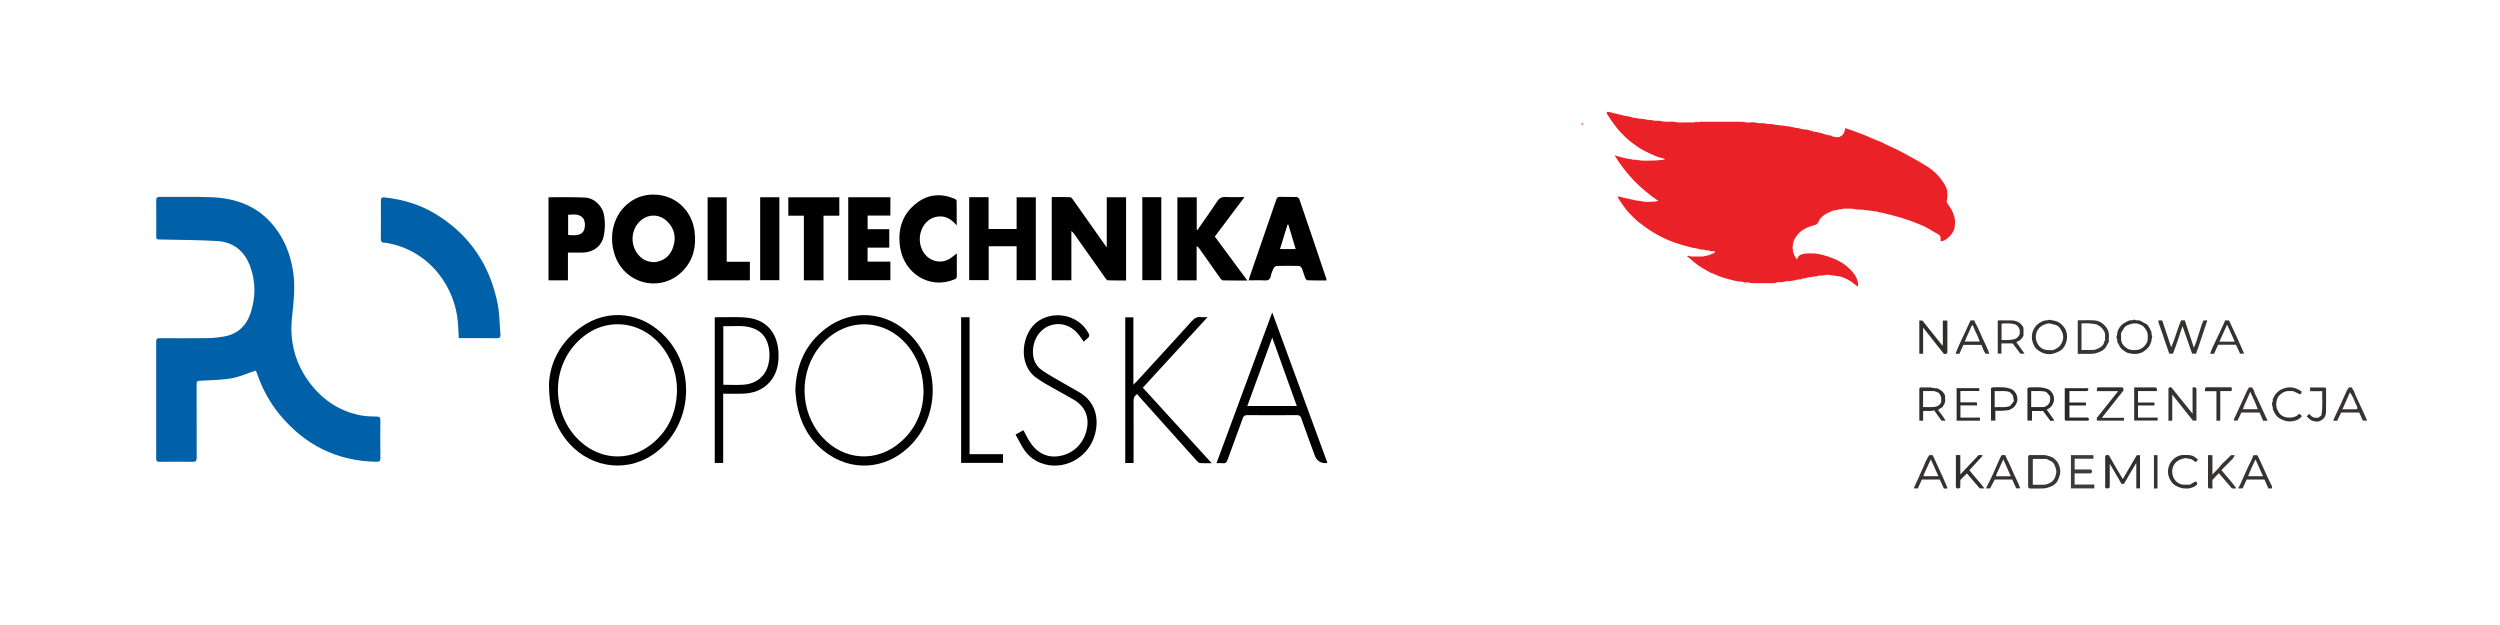 <?xml version="1.0" encoding="UTF-8"?>
<svg id="Layer_1" data-name="Layer 1" xmlns="http://www.w3.org/2000/svg" viewBox="0 0 400 100">
  <defs>
    <style>
      .cls-1 {
        fill: #2b2727;
      }

      .cls-1, .cls-2, .cls-3, .cls-4, .cls-5, .cls-6, .cls-7, .cls-8, .cls-9, .cls-10, .cls-11, .cls-12, .cls-13, .cls-14, .cls-15, .cls-16, .cls-17, .cls-18, .cls-19, .cls-20, .cls-21 {
        stroke-width: 0px;
      }

      .cls-2 {
        fill: #f16254;
      }

      .cls-3 {
        fill: #363131;
      }

      .cls-4 {
        fill: #ea2227;
      }

      .cls-5 {
        fill: #353030;
      }

      .cls-6 {
        fill: #3a3535;
      }

      .cls-7 {
        fill: #342f2f;
      }

      .cls-9 {
        fill: #312d2c;
      }

      .cls-10 {
        fill: #393433;
      }

      .cls-11 {
        fill: #312c2c;
      }

      .cls-12 {
        fill: #373232;
      }

      .cls-13 {
        fill: #302c2b;
      }

      .cls-14 {
        fill: #363130;
      }

      .cls-15 {
        fill: #332e2e;
      }

      .cls-16 {
        fill: #332f2e;
      }

      .cls-17 {
        fill: #2f2b2a;
      }

      .cls-18 {
        fill: #383332;
      }

      .cls-19 {
        fill: #403b3a;
      }

      .cls-20 {
        fill: #373231;
      }

      .cls-21 {
        fill: #0061a8;
      }
    </style>
  </defs>
  <path class="cls-2" d="M253.36,19.74v.12c-.18.01-.1.15-.12.24-.04-.03-.09-.06-.12-.09-.05-.05-.08-.1-.12-.15.02-.04.04-.11.06-.12.1-.01.2,0,.3,0Z"/>
  <g>
    <path class="cls-4" d="M257.09,18.13c.02-.09-.06-.23.12-.24.46.02.88.23,1.34.3.47.08.92.23,1.39.33.44.09.91.11,1.33.31.13.06.32.01.47.04.15.02.29.1.44.11.39.05.8.02,1.16.14.39.13.79.01,1.16.15.4.15.81-.03,1.18.09.61.19,1.23.1,1.84.1.52,0,1.01.19,1.53.14.5-.04,1.02,0,1.52-.01.25,0,.5.06.75-.1.1-.06.36.12.47.06.16-.09.31-.07.46-.07,2.15,0,4.31,0,6.46,0,.38,0,.72.18,1.11.13.36-.04.75-.09,1.09.01.48.14.95.06,1.42.11.27.03.52.15.8.12.27-.02.53,0,.81.1.27.09.59-.03.86.14.48-.08.93.15,1.41.13.14,0,.29.08.44.11.15.04.3-.02.46.08.25.14.57,0,.85.16.21.11.49.1.73.14.27.04.56.02.79.14.23.12.52.01.7.23.97.01,1.84.53,2.79.61.42.29.89.26,1.3.24.44-.19.72-.46.84-.89.05-.18.09-.37.13-.55.46.16.9.32,1.34.47.41.14.82.28,1.22.44,1.05.41,2.06.92,3.12,1.29.23.08.43.23.65.34,1.02.49,2.06.93,3.04,1.48.71.39,1.44.75,2.14,1.17.6.36,1.22.69,1.8,1.09.76.52,1.42,1.11,1.97,1.84.27.36.52.71.73,1.1.2.4.36.81.32,1.27-.02.2,0,.41,0,.61-.02.21-.06.41-.11.74.2.31.45.71.71,1.1.24.37.35.79.5,1.19.19.51.14,1.03.1,1.53-.04.42-.18.84-.46,1.21-.38.5-.78.9-1.3,1.14q-.21.1-.52.09v-.65c-.09-.35-.42-.49-.67-.62-.7-.37-1.34-.84-2.08-1.16-.45-.19-.9-.39-1.35-.56-.77-.29-1.55-.57-2.35-.8-.55-.15-1.09-.32-1.64-.45-.33-.08-.67-.15-.99-.25-.33-.1-.67-.09-1-.22-.24-.09-.53-.04-.8-.12-.39-.11-.82-.06-1.22-.15-.51-.12-1.04-.02-1.53-.14-.58-.14-1.15-.06-1.72-.09-.22-.01-.45.11-.68.1-.23,0-.42.08-.62.13-.22.05-.47.04-.68.13-.9.4-1.82.78-2.22,1.79-.13.33-.4.44-.75.53-1.36.36-2.51.99-3.14,2.37-.36.78-.29,2.1.28,2.81.07.09.12.19.18.31.12-.37.29-.7.67-.82.25-.08.52-.15.78-.17.49-.03.98-.04,1.46,0,.42.04.83.13,1.24.24.78.21,1.54.47,2.28.82,1,.47,1.83,1.14,2.53,1.96.43.5.99,1.55.79,2.3-.52-.38-1.01-.84-1.59-1.13-.49-.25-1.01-.52-1.6-.56-.24-.02-.49-.1-.74-.11-.23,0-.45-.08-.68-.11-.34-.04-.66.05-.99.11-.3.06-.62-.07-.93.12-.12.07-.32,0-.48.02-.13.02-.25.09-.38.11-.29.05-.62,0-.85.14-.27.16-.61-.03-.82.22-.57-.03-1.1.21-1.66.27-.37.04-.78,0-1.1.12-.39.15-.76,0-1.11.11-.67.22-1.35.08-2.02.11-.69.03-1.38,0-2.07,0-.25,0-.47-.17-.74-.13-.25.04-.51.05-.74-.11-.75.04-1.46-.21-2.16-.39-.76-.19-1.52-.43-2.23-.78-.25-.13-.54-.17-.78-.31-.84-.49-1.71-.93-2.46-1.57-.25-.22-.51-.43-.76-.66-.12-.11-.26-.2-.45-.35.15-.04.23-.09.28-.07.32.16.66.11.99.12.32,0,.65,0,.97,0,.64,0,1.65-.3,2.22-.66.02-.01.01-.07.02-.11-.03-.03-.05-.07-.08-.08-.27-.06-.54.08-.82-.09-.23-.14-.54.05-.8-.14-.1-.08-.32,0-.48-.02-.13-.02-.25-.09-.38-.11-.79-.14-1.57-.31-2.33-.54-.58-.17-1.16-.34-1.72-.55-.28-.11-.57-.2-.84-.32-.9-.39-1.77-.84-2.61-1.36-.75-.45-1.42-1-2.12-1.51-.39-.29-.71-.64-1.06-.96-.79-.74-1.4-1.63-2.01-2.52-.13-.19-.23-.39-.37-.62.19-.03.34-.01.54.05.3.1.62.17.94.23.3.06.62.11.9.19.57.18,1.17.19,1.75.32.5.11,1.05.03,1.58.02.25,0,.49-.06.86-.12-2.95-1.96-5.24-4.38-7.03-7.31.11.04.22.1.34.12.77.14,1.49.5,2.3.49.31.2.67.05.98.13.91.22,1.84.09,2.75.1.54,0,1.09-.1,1.71-.16-.11-.08-.17-.16-.23-.17-1.11-.2-2.09-.74-3.09-1.23-.79-.38-1.46-.91-2.15-1.43-.62-.46-1.13-1.02-1.66-1.56-.46-.47-.83-1.03-1.24-1.55-.36-.45-.63-.96-.96-1.43Z"/>
    <path class="cls-12" d="M353.17,51.28c-.63,1.79-1.17,3.57-1.8,5.31h-.63c-.5-1.44-1.02-2.9-1.54-4.41-.51,1.52-.96,2.99-1.53,4.41h-.59c-.58-1.67-1.15-3.34-1.72-5.01-.03-.09,0-.2,0-.32h.59c.47,1.39.94,2.82,1.44,4.3.64-1.42.98-2.89,1.58-4.31h.6c.48,1.44.96,2.88,1.45,4.38.15-.37.31-.72.42-1.07.29-.89.57-1.79.86-2.69.07-.21.18-.41.27-.61h.6Z"/>
    <path class="cls-7" d="M336.83,72.97c.16-.22.36-.18.58-.14.36.63.73,1.27,1.1,1.91.37.62.74,1.24,1.14,1.91.76-1.3,1.48-2.53,2.23-3.82h.52v5.31h-.59v-4.08c-.73,1.18-1.34,2.28-1.98,3.36h-.38c-.63-1.07-1.24-2.11-1.89-3.23v3.76c-.26.29-.48.25-.73.08v-5.07Z"/>
    <path class="cls-6" d="M324.72,78.16c-.26-.13-.22-.32-.22-.5,0-1.19,0-2.39,0-3.58,0-.36,0-.73,0-1.09.06-.06.11-.11.18-.18.8,0,1.61,0,2.42,0,.29,0,1.26.29,1.49.5.29.27.62.55.76.9.16.41.33.85.29,1.34-.03.42-.16.78-.31,1.15-.34.81-1,1.14-1.79,1.35-.39.1-.78.11-1.17.11-.56,0-1.13,0-1.64,0ZM325.25,73.43v4.13c.55,0,1.07-.02,1.59,0,.28.01.55-.04.8-.13.6-.22,1.05-.63,1.23-1.24.2-.7.2-.72,0-1.41-.13-.44-.34-.86-.83-1.05-.21-.08-.4-.21-.59-.3h-2.21Z"/>
    <path class="cls-9" d="M307.7,56.6h-.61v-5.31h.5c1.07,1.34,2.13,2.67,3.23,4.05.07-.72.02-1.37.03-2.03,0-.67,0-1.33,0-2.02h.69s0,0,.02.02c.01.01.02.03.02.05,0,1.7,0,3.4,0,5.07-.14.25-.35.2-.55.2-1.09-1.38-2.19-2.76-3.33-4.21v4.2Z"/>
    <path class="cls-12" d="M346.95,62.08c.13-.05.26-.1.42-.16,1.13,1.41,2.26,2.8,3.44,4.27v-4.19c.23-.05.44-.09.62.14v5.16h-.56c-1.07-1.35-2.17-2.73-3.31-4.16v4.16c-.21.01-.4.02-.61.03v-5.25Z"/>
    <path class="cls-10" d="M332.44,51.25c.89,0,1.76-.04,2.63.01.55.03,1.06.24,1.5.64.64.57.94,1.24.85,2.09-.02.24,0,.49,0,.71-.09.15-.18.27-.24.41-.4.88-.96,1.13-1.79,1.39-.43.13-.86.11-1.29.12-.55,0-1.09,0-1.66,0v-5.36ZM333.05,56c.56,0,1.09-.02,1.61,0,.28.01.55-.03.8-.14.57-.24,1.13-.52,1.23-1.24.22-.24.09-.53.12-.8.07-.57-.2-1-.58-1.4-.25-.26-.57-.39-.81-.53-.42-.06-.79-.12-1.16-.15-.4-.02-.8,0-1.22,0v4.26Z"/>
    <path class="cls-13" d="M328.06,67.34c-.38-.52-.78-1.05-1.17-1.58h-1.77v1.54h-.73v-5.2c.1-.04.2-.12.31-.12.59-.01,1.18-.04,1.77,0,.38.03.76.11,1.12.24.76.28,1.25,1.3.99,2.11-.2.62-.57.98-1.11,1.21.4.56.8,1.12,1.22,1.71-.19.15-.39.04-.62.09ZM325,65.13h2.04c.88-.29,1.08-.89.97-1.73-.18-.21-.4-.46-.6-.68-.82-.27-1.62-.1-2.42-.16v2.56Z"/>
    <path class="cls-14" d="M327.91,51.15c.14.03.29.08.43.1.57.06,1.07.25,1.5.65.33.31.6.65.75,1.09.21.63.19,1.27-.04,1.89-.35.95-.81,1.27-1.73,1.61-1.05.38-2.03.12-2.87-.56-.37-.3-.58-.75-.73-1.21-.42-1.32.23-2.7,1.47-3.27.24-.11.49-.2.78-.19.15,0,.29-.06.44-.09ZM328.52,56c.15-.06.24-.09.32-.13.34-.2.67-.38.9-.75.58-.94.44-1.74-.11-2.56-.17-.25-.41-.47-.73-.57-.05-.01-.89-.24-.93-.24-.32-.03-.62.08-.9.19-1.14.43-1.66,1.72-1.16,2.85.34.77.95,1.22,1.83,1.23.28,0,.57,0,.78,0Z"/>
    <path class="cls-5" d="M338.76,54.69c-.05-.16.1-.4-.11-.58-.04-.04-.03-.16,0-.23.13-.36.09-.77.26-1.11.24-.47.58-.9,1.08-1.15.37-.19.72-.45,1.19-.38.12.02.31-.15.36-.1.28.23.62,0,.9.18.34.21.7.36,1.04.57.23.14.73,1.04.76,1.32.02.19,0,.37.1.57.07.13-.09.36-.09.55,0,.26-.09.48-.19.71-.24.58-.69.94-1.18,1.26-.25.16-.56.24-.85.3-.47.09-1.43,0-1.84-.25-.42-.26-.87-.53-1.09-1.03-.09-.21-.22-.4-.35-.63ZM339.37,53.29c0,.3,0,.58,0,.87-.02.75.42,1.23,1,1.6.53.34,1.65.35,2.23.01.53-.31,1-.9,1.03-1.45.01-.26.02-.53,0-.79-.03-.53-.36-.92-.68-1.29-.18-.21-.86-.48-1.13-.49-.29-.01-.57,0-.87.09-.77.23-1.01.37-1.36,1.07-.06.12-.14.23-.23.38Z"/>
    <path class="cls-16" d="M309.88,62.09c.59.26,1.09.57,1.34,1.23,0,.12-.03.32,0,.52.09.49-.15.87-.39,1.24-.08.12-.24.18-.37.26-.1.06-.2.11-.29.18-.03.02-.03.07-.05.12.39.52.82,1.04,1.17,1.67h-.64c-.39-.53-.79-1.1-1.2-1.67-.54.22-1.15.05-1.75.13v1.54h-.61v-5.16l.17-.17c.42,0,.88.03,1.34,0,.46-.04.89.22,1.28.13ZM310.6,64.29c0-.13-.02-.27,0-.41.05-.38-.16-.66-.33-.96-.07-.11-.71-.34-.89-.35-.56,0-1.13,0-1.69,0v2.56c.53,0,1.06.02,1.58,0,.55-.03,1.07-.18,1.33-.83Z"/>
    <path class="cls-14" d="M320.23,54.94v1.64h-.59v-5.3c.23-.05.49-.02.74-.02.47,0,.93,0,1.4,0,.71,0,1.29.23,1.74.79.16.19.25.39.24.63,0,.34,0,.69,0,1.03-.23.49-.6.84-1.15,1.03.45.62.87,1.21,1.33,1.85h-.68c-.38-.51-.81-1.09-1.23-1.65h-1.81ZM323.16,53.45c0-.12,0-.3,0-.48,0-.49-.41-1-.87-1.11-.61-.14-1.39-.16-2.04-.07v2.6c.73.06,1.44.02,2.09-.13.41-.15.64-.42.82-.82Z"/>
    <path class="cls-10" d="M354,75.93c.42-.5.85-.84,1.18-1.29.34-.47.82-.84,1.23-1.26.19-.19.37-.37.56-.56h.59c-.13.32-.29.56-.51.77-.46.46-.92.92-1.38,1.38-.08.08-.16.17-.24.25.79.98,1.64,1.85,2.34,2.85,0,0,0,.04-.02.08h-.64c-.69-.8-1.4-1.62-2.1-2.44-.34.37-.66.71-1.02,1.08v1.36h-.56s-.1-.1-.15-.15v-5.18h.71v3.11Z"/>
    <path class="cls-19" d="M335.09,77.53v.61h-3.74v-5.32h3.6v.58h-3v1.71h2.66c.05.14.11.28.15.4-.09.09-.15.15-.23.23h-2.59v1.79h3.15Z"/>
    <path class="cls-9" d="M313.65,75.91c1.02-1.08,1.99-2.1,2.93-3.1h.62c-.03.09-.03.17-.07.22-.66.72-1.33,1.44-2.03,2.2.74.96,1.61,1.86,2.4,2.91h-.74c-.69-.8-1.39-1.62-2.06-2.39-.33.33-.64.64-1.05,1.05v1.19c-.35.25-.41.24-.71,0v-5.18h.71v3.1Z"/>
    <path class="cls-17" d="M319.26,65.74v1.56h-.7v-5.21c.08-.03.18-.12.28-.12.59-.01,1.18-.04,1.76,0,.38.03.76.11,1.11.24.82.3,1.25,1.35,1.01,2.09-.19.59-.51.97-1.07,1.19-.05.02-.09.07-.13.1-.37.05-.74.11-1.11.13-.36.02-.73,0-1.16,0ZM319.15,65.16c.84-.1,1.64.12,2.46-.21.18-.22.39-.48.62-.76-.06-.33-.12-.65-.17-.95-.19-.19-.37-.37-.52-.52-.8-.27-1.59-.09-2.39-.15v2.59Z"/>
    <path class="cls-1" d="M330.51,67.31c-.06-.06-.11-.11-.15-.15,0-1.68,0-3.35,0-5.05h3.72c.14.18.03.32-.13.46h-2.84v1.83h2.64v.45s0,.02-.02.02c-.87,0-1.73,0-2.62,0v1.94h2.96c.06.08.12.16.2.27-.04.06-.09.13-.16.23h-3.6Z"/>
    <path class="cls-20" d="M363.51,78.15h-.57c-.21-.47-.42-.95-.63-1.43h-2.84c-.2.45-.42.92-.65,1.42h-.72c.15-.29.3-.53.41-.79.54-1.2,1.05-2.41,1.65-3.58.15-.3.26-.62.39-.94h.6s.04.02.06.05c.81,1.61,1.46,3.3,2.29,4.89.05.09,0,.23,0,.37ZM360.88,73.51c-.43.91-.84,1.76-1.18,2.68h2.38c-.41-.91-.79-1.77-1.2-2.68Z"/>
    <path class="cls-18" d="M359.84,61.98h.48c.13.22.31.42.36.65.07.35.26.63.4.93.52,1.14,1.05,2.28,1.58,3.42.04.08.1.16.16.27-.25.15-.5.01-.71.09-.2-.46-.39-.89-.58-1.34h-2.91c-.19.4-.4.84-.62,1.3h-.56c0-.05-.04-.14-.02-.2.11-.26.24-.51.36-.76.37-.8.73-1.6,1.1-2.41.2-.44.4-.89.61-1.33.11-.22.24-.43.35-.63ZM360.03,62.68c-.35.98-.86,1.84-1.18,2.79h2.38c-.33-.98-.77-1.87-1.2-2.79Z"/>
    <path class="cls-18" d="M378.76,67.3h-.71c-.18-.41-.37-.85-.57-1.3h-2.9c-.21.43-.42.87-.63,1.32h-.61c.04-.15.06-.27.12-.38.38-.84.78-1.67,1.16-2.5.28-.61.54-1.24.83-1.85.1-.22.26-.42.37-.61h.45c.16.3.39.6.49.94.07.22.16.42.26.62.34.73.68,1.46,1.02,2.19.23.51.46,1.02.71,1.57ZM374.79,65.48h2.31c.18-.27,0-.47-.09-.67-.11-.28-.26-.53-.36-.83-.13-.41-.41-.78-.65-1.22-.42.94-.8,1.8-1.21,2.72Z"/>
    <path class="cls-3" d="M315.27,51.26h.65c.03.11.05.25.11.36.44.77.76,1.59,1.13,2.39.39.84.81,1.68,1.14,2.59h-.59c-.33-.4-.47-.94-.68-1.42h-2.89c-.21.48-.43.96-.64,1.43h-.6c.05-.15.08-.27.13-.39.42-1.06.92-2.09,1.41-3.12.29-.61.56-1.23.84-1.83ZM316.75,54.65c-.2-.5-.31-.98-.57-1.38-.26-.4-.29-.92-.65-1.29-.4.9-.78,1.77-1.18,2.67h2.4Z"/>
    <path class="cls-14" d="M318.4,78.14h-.64c.09-.19.16-.33.24-.48.37-.78.78-1.54,1.11-2.34.31-.77.67-1.51,1.01-2.26.04-.09.1-.16.15-.25h.58c.08.21.14.43.25.62.43.75.72,1.57,1.09,2.35.26.54.52,1.08.77,1.63.1.22.16.46.26.72h-.63c-.2-.44-.41-.92-.63-1.41h-2.8c-.24.45-.51.95-.75,1.42ZM321.73,76.2c-.41-.93-.8-1.8-1.2-2.7-.37.8-.72,1.56-1.07,2.33-.05.11-.06.24-.1.37h2.36Z"/>
    <path class="cls-15" d="M344.93,61.99c.24.16.15.37.18.58h-3.03v1.83h2.64v.47h-2.64v1.95h3.14v.47h-3.75v-5.31h3.47Z"/>
    <path class="cls-15" d="M336.28,66.85h3.56v.45h-4.35v-.43c1.1-1.38,2.23-2.81,3.38-4.25,0,0,0-.01-.02-.02-.01-.01-.03-.02-.05-.02-1.09,0-2.19,0-3.3,0v-.45s.09-.09.16-.16h3.89c.24.1.21.31.2.51-1.13,1.43-2.27,2.87-3.46,4.37Z"/>
    <path class="cls-3" d="M356,51.26h.64c.81,1.74,1.65,3.49,2.42,5.33h-.64c-.21-.46-.45-.95-.67-1.43h-2.85c-.21.48-.43.97-.65,1.44h-.64c.15-.37.26-.72.42-1.05.36-.78.74-1.55,1.11-2.33.25-.52.49-1.05.73-1.58.05-.1.08-.21.13-.38ZM356.34,51.93c-.42.94-.82,1.83-1.24,2.74.81,0,1.58,0,2.35,0,.02,0,.03-.02.05-.03.01-.01.02-.03.03-.05-.39-.87-.77-1.73-1.19-2.66Z"/>
    <path class="cls-20" d="M311.56,78.16h-.54c-.22-.47-.44-.95-.66-1.44h-2.86c-.21.46-.42.94-.64,1.42h-.68c.29-.63.57-1.22.84-1.81.16-.36.33-.72.47-1.08.14-.35.34-.66.46-1.03.16-.49.48-.94.72-1.4h.56c.78,1.73,1.62,3.44,2.34,5.19.01.03,0,.08-.02.16ZM310.14,76.19c-.4-.9-.79-1.77-1.21-2.7-.4.86-.77,1.66-1.13,2.47-.03.06,0,.15,0,.23h2.34Z"/>
    <path class="cls-11" d="M313.06,62.1h3.62v.46h-3.02v1.81h2.64c0,.17.02.32.03.49h-2.66v1.96h3.12v.49h-3.73v-5.21Z"/>
    <path class="cls-14" d="M367.93,66.21c.13.12.24.23.37.36-.26.42-.67.61-1.08.74-.23.07-.5.11-.74.12-.6.04-1.16-.16-1.69-.46-.62-.34-.9-.92-1.15-1.52.1-.39-.32-.77-.02-1.18.07-.09,0-.28,0-.33.39-1.01,1.03-1.61,2.04-1.87.99-.25,1.81.02,2.59.57.05.21-.06.33-.25.46-.34-.17-.68-.33-1.11-.53-.17,0-.43.01-.69,0-.56-.03-1.02.24-1.4.59-.39.36-.56.84-.6,1.4-.05.64.19,1.14.53,1.61.17.23.47.4.75.51.28.11.61.14.91.14.28,0,.58-.06.84-.16.23-.09.41-.28.67-.46Z"/>
    <path class="cls-14" d="M351.34,73.96c-.21-.15-.36-.27-.52-.37-.16-.09-.32-.19-.53-.19-.21,0-.41-.11-.62-.1-.22.01-.44.1-.66.17-1.07.33-1.5,1.26-1.46,2.09.03.54.22,1.06.61,1.44.33.31.74.54,1.23.55.32,0,.65,0,1,0,.25-.15.53-.32.81-.49.23-.02.36.09.35.41-.31.44-.83.56-1.35.68-.17.04-.36,0-.55,0-.48.03-.89-.14-1.32-.33-.65-.29-1.02-.79-1.27-1.41-.26-.66-.23-1.37.02-1.99.37-.91,1.34-1.67,2.33-1.62.2,0,.41,0,.61,0,.53,0,.99.13,1.37.51.07.08.18.12.31.2-.12.14-.24.27-.38.44Z"/>
    <path class="cls-14" d="M371.41,66.46c.28-1.31.08-2.57.16-3.87h-1.95v-.6h2.39c.05.05.09.09.16.16,0,1.25.02,2.52-.01,3.8-.01.44-.18.87-.56,1.16-.33.25-.73.43-1.13.32-.23-.06-.48-.07-.71-.2-.27-.16-.42-.41-.7-.6.16-.16.29-.29.44-.43.34.58.83.7,1.4.65.18-.13.37-.27.51-.37Z"/>
    <path class="cls-7" d="M355.24,67.31h-.61v-4.72h-1.83v-.46c.05-.05.11-.11.17-.17,1.34,0,2.68,0,4.02,0q.23.29.01.61h-1.76v4.74Z"/>
    <path class="cls-18" d="M344.63,72.82h.57v5.32c-.17,0-.36.02-.57.03v-5.35Z"/>
  </g>
  <g>
    <g>
      <path class="cls-21" d="M40.93,59.29c-1.36.44-2.6,1.01-3.9,1.24-1.58.28-3.21.28-4.82.38-.74.04-.75.01-.75.77,0,3.85,0,7.71.01,11.56,0,.5-.14.65-.64.65-1.77-.03-3.53-.02-5.3,0-.4,0-.54-.11-.54-.52.01-6.24.01-12.47,0-18.71,0-.44.15-.55.57-.55,2.57.01,5.13.02,7.7-.01.87-.01,1.74-.11,2.6-.26,2.2-.4,3.59-1.75,4.26-3.84.79-2.44.8-4.89-.07-7.31-.89-2.5-2.69-3.98-5.35-4.13-2.99-.17-5.99-.17-8.99-.24-.71-.02-.71,0-.71-.72,0-1.84.01-3.67-.01-5.51,0-.46.15-.59.6-.59,2.71.02,5.43-.05,8.14.05,3.95.14,7.45,1.38,10.04,4.56,1.72,2.11,2.68,4.54,3.11,7.21.41,2.54.09,5.05-.17,7.58-.4,3.84.57,7.39,2.95,10.49,2.08,2.71,4.8,4.47,8.19,5.09.78.14,1.59.16,2.38.17.46,0,.64.1.63.6-.03,2.02-.02,4.04,0,6.05,0,.46-.15.59-.6.58-6.3-.1-11.42-2.64-15.43-7.45-1.66-1.99-2.87-4.24-3.71-6.68-.06-.19-.15-.36-.18-.45Z"/>
      <path class="cls-21" d="M73.41,54.11c-.05-.82-.08-1.57-.13-2.33-.4-5.94-4.67-11.76-11.41-12.91-.09-.02-.18-.03-.27-.03-.52.03-.68-.2-.67-.72.03-1.91.01-3.82.01-5.73,0-.83.04-.87.86-.77,2.76.33,5.37,1.11,7.76,2.54,5.47,3.28,8.77,8.12,10.04,14.32.34,1.64.32,3.35.47,5.02.04.43-.09.61-.57.61-2.02-.02-4.04-.01-6.09-.01Z"/>
    </g>
    <path class="cls-8" d="M177.09,31.56h3.08v13.31c-.98,0-1.95.02-2.92-.02-.14,0-.3-.23-.41-.38-1.62-2.28-3.23-4.57-4.84-6.86-.16-.22-.31-.44-.58-.64v7.87h-3.14v-13.31c.99,0,1.97-.02,2.95.02.16,0,.34.24.46.41,1.65,2.33,3.29,4.66,4.93,6.99.12.17.25.34.46.63v-8.02Z"/>
    <path class="cls-8" d="M104.62,31.14c3.33,0,6.06,2.45,6.5,5.81.31,2.37-.13,4.55-1.8,6.32-3.43,3.65-9.37,2.29-10.96-2.48-1-3-.24-6.19,1.96-8.09,1.23-1.07,2.67-1.58,4.3-1.57ZM104.64,41.95c.13-.02.35-.03.56-.08,1.35-.32,2.17-1.21,2.55-2.49.42-1.41.17-2.71-.84-3.8-1.41-1.53-3.59-1.42-4.88.21-1.14,1.45-1.09,3.62.14,5.02.63.72,1.42,1.11,2.47,1.13Z"/>
    <path class="cls-8" d="M127.25,62.57c.12-4.24,1.65-7.53,4.82-9.97,4.25-3.27,9.86-2.82,13.62,1.03,4.58,4.69,4.74,12.38.36,17.24-3.58,3.97-9,4.78-13.33,1.93-2.87-1.88-4.52-4.62-5.18-7.95-.17-.83-.21-1.69-.28-2.28ZM147.77,62.81c-.02-2.66-.64-4.77-1.93-6.68-3.55-5.25-10.32-5.69-14.45-.96-3.61,4.14-3.54,10.67.15,14.74,3.5,3.86,8.84,4.18,12.7.69,2.4-2.17,3.47-4.96,3.52-7.8Z"/>
    <path class="cls-8" d="M87.83,61.58c.12-3.44,1.75-6.82,5.13-9.23,4.35-3.11,9.83-2.42,13.56,1.6,5.11,5.51,4.06,14.73-2.14,18.84-4.58,3.03-10.55,1.91-13.96-2.64-1.75-2.33-2.58-4.97-2.58-8.57ZM108.32,62.43c-.01-2.35-.67-4.48-1.99-6.41-3.2-4.65-9.14-5.52-13.31-1.91-5.01,4.34-4.71,11.7-.82,15.88,3.36,3.62,8.33,4.06,12.08,1.05,2.74-2.2,3.98-5.15,4.04-8.62Z"/>
    <path class="cls-8" d="M162.66,36.65v-5.08h3.07v13.26h-3.07v-5.43h-4.47v5.42h-3.12v-13.27h3.1v5.09h4.49Z"/>
    <path class="cls-8" d="M191.48,44.85h-3.1v-13.28h3.1v5.21s.07.02.11.02c1.06-1.53,2.15-3.04,3.17-4.6.34-.52.71-.71,1.32-.68.97.05,1.95.01,3.04.01-1.62,2.16-3.17,4.22-4.75,6.32,1.71,2.31,3.42,4.62,5.2,7.03-1.38,0-2.63.01-3.88-.02-.15,0-.34-.19-.44-.33-1.13-1.58-2.24-3.18-3.36-4.77-.1-.14-.21-.27-.43-.38v5.48Z"/>
    <path class="cls-8" d="M212.26,44.87c-1.03,0-2.02.01-3.02-.02-.14,0-.33-.19-.39-.34-.21-.52-.34-1.07-.56-1.59-.07-.17-.31-.36-.47-.37-1.18-.03-2.36-.03-3.55,0-.17,0-.4.2-.49.36-.19.39-.36.8-.44,1.22-.12.63-.46.78-1.07.74-.8-.06-1.6-.01-2.48-.01.05-.19.08-.34.13-.49,1.43-4.15,2.86-8.3,4.29-12.45.11-.31.25-.43.58-.42.87.02,1.75,0,2.62.02.16,0,.42.16.47.3,1.46,4.25,2.9,8.52,4.33,12.78.02.06.02.14.04.25ZM207.31,39.85c-.4-1.33-.79-2.63-1.18-3.93-.04,0-.08.01-.13.02-.4,1.29-.79,2.58-1.2,3.91h2.51Z"/>
    <path class="cls-8" d="M87.76,44.85v-13.22s.08-.07.1-.07c1.91,0,3.82-.04,5.72.05,1.5.07,2.83,1.31,3.09,2.93.16,1.02.15,2.11-.05,3.12-.34,1.76-1.69,2.73-3.5,2.76-.72.01-1.45,0-2.25,0v4.43h-3.12ZM90.9,37.59c1.39.16,2.12-.03,2.46-.61.34-.58.3-1.67-.11-2.12-.66-.72-1.51-.52-2.35-.5v3.23Z"/>
    <path class="cls-8" d="M203.56,50c2.98,8.11,5.9,16.07,8.82,24.05-.09.03-.14.05-.19.05q-1.37.04-1.84-1.25c-.72-1.98-1.45-3.95-2.15-5.94-.13-.37-.31-.5-.7-.49-2.66.02-5.31.02-7.97,0-.4,0-.56.15-.69.51-.8,2.22-1.63,4.43-2.43,6.64-.14.4-.32.6-.77.54-.3-.04-.61,0-1,0,2.97-8.04,5.91-16,8.91-24.11ZM203.56,54.02c-1.36,3.74-2.67,7.32-3.99,10.94h7.92c-1.3-3.64-2.59-7.21-3.93-10.94Z"/>
    <path class="cls-8" d="M193.89,74.11c-.73,0-1.31.03-1.88-.02-.18-.01-.38-.19-.51-.34-3.09-3.43-6.16-6.87-9.24-10.31-.11-.12-.2-.25-.31-.39-.42.27-.58.56-.58,1.02.02,3.13,0,6.25,0,9.38,0,.2,0,.39,0,.63h-1.33v-23.31h1.3v10.78c.24-.24.38-.36.5-.49,2.95-3.22,5.9-6.42,8.83-9.66.44-.49.88-.76,1.54-.66.28.04.57,0,1,0-3.51,3.83-6.92,7.54-10.36,11.29,3.65,4,7.28,7.99,11.03,12.09Z"/>
    <path class="cls-8" d="M135.72,31.56h6.74v2.93h-3.64v2.18h3.46v2.95h-3.47v2.24h3.65v2.97h-6.74v-13.28Z"/>
    <path class="cls-8" d="M153.09,36.09c-.96-1.17-2.03-1.69-3.38-1.38-2.23.51-3.27,3.47-1.99,5.59.86,1.43,2.63,1.96,4.07,1.19.44-.24.82-.59,1.3-.94,0,.46,0,.9,0,1.34,0,.76-.01,1.53,0,2.29,0,.28-.1.4-.36.51-3.94,1.69-8.1-.91-8.72-5.18-.41-2.83.36-5.28,2.69-7.05,1.86-1.42,3.94-1.55,6.08-.64.12.05.28.21.28.33.02,1.26.01,2.53.01,3.95Z"/>
    <path class="cls-8" d="M163.75,68.82c.29.55.52,1.04.79,1.51,1.2,2.04,2.85,2.95,4.83,2.66,2.19-.31,3.88-1.84,4.45-4.02.57-2.19-.17-3.97-2.13-5.09-1.47-.84-2.95-1.65-4.42-2.48-.44-.25-.85-.55-1.28-.83-3.31-2.11-2.56-7.47.23-9.26,2.75-1.76,6.62-.76,8.03,2.18.06.12.02.35-.06.45-.23.25-.5.46-.8.72-.25-.35-.46-.67-.7-.99-1.19-1.57-2.91-2.17-4.61-1.61-1.66.54-2.75,2.17-2.81,4.08-.04,1.3.4,2.38,1.46,3.11,1.04.72,2.16,1.33,3.26,1.97.88.51,1.77.99,2.65,1.51,2.71,1.58,3.18,4.26,2.59,6.63-.98,3.96-5.2,6.17-8.85,4.66-1.07-.44-1.93-1.17-2.56-2.13-.48-.74-.87-1.54-1.33-2.36.45-.25.83-.46,1.25-.69Z"/>
    <path class="cls-8" d="M115.71,63v11.07h-1.35v-23.26s.04-.05.07-.05c1.73.02,3.47-.11,5.18.08,2.94.33,4.71,2.33,4.93,5.34.13,1.79-.13,3.49-1.35,4.91-1.15,1.34-2.7,1.85-4.42,1.9-1,.03-1.99,0-3.06,0ZM115.73,61.56c1.12,0,2.2.07,3.26-.01,2.01-.15,3.45-1.34,3.92-3.15.28-1.08.28-2.16-.01-3.23-.33-1.21-1.05-2.09-2.23-2.58-1.61-.67-3.28-.33-4.94-.41v9.38Z"/>
    <path class="cls-8" d="M128.62,34.51h-2.49v-2.94h8.16v2.94h-2.53v10.34h-3.14v-10.33Z"/>
    <path class="cls-8" d="M119.98,44.85h-6.76v-13.28h3.05v10.31h3.71v2.97Z"/>
    <path class="cls-8" d="M121.63,44.83v-13.27h3.07v13.27h-3.07Z"/>
    <path class="cls-8" d="M182.77,31.55h3.04v13.28h-3.04v-13.28Z"/>
    <path class="cls-8" d="M153.78,50.76h1.35v21.91h5.35v1.39h-6.7v-23.3Z"/>
  </g>
</svg>